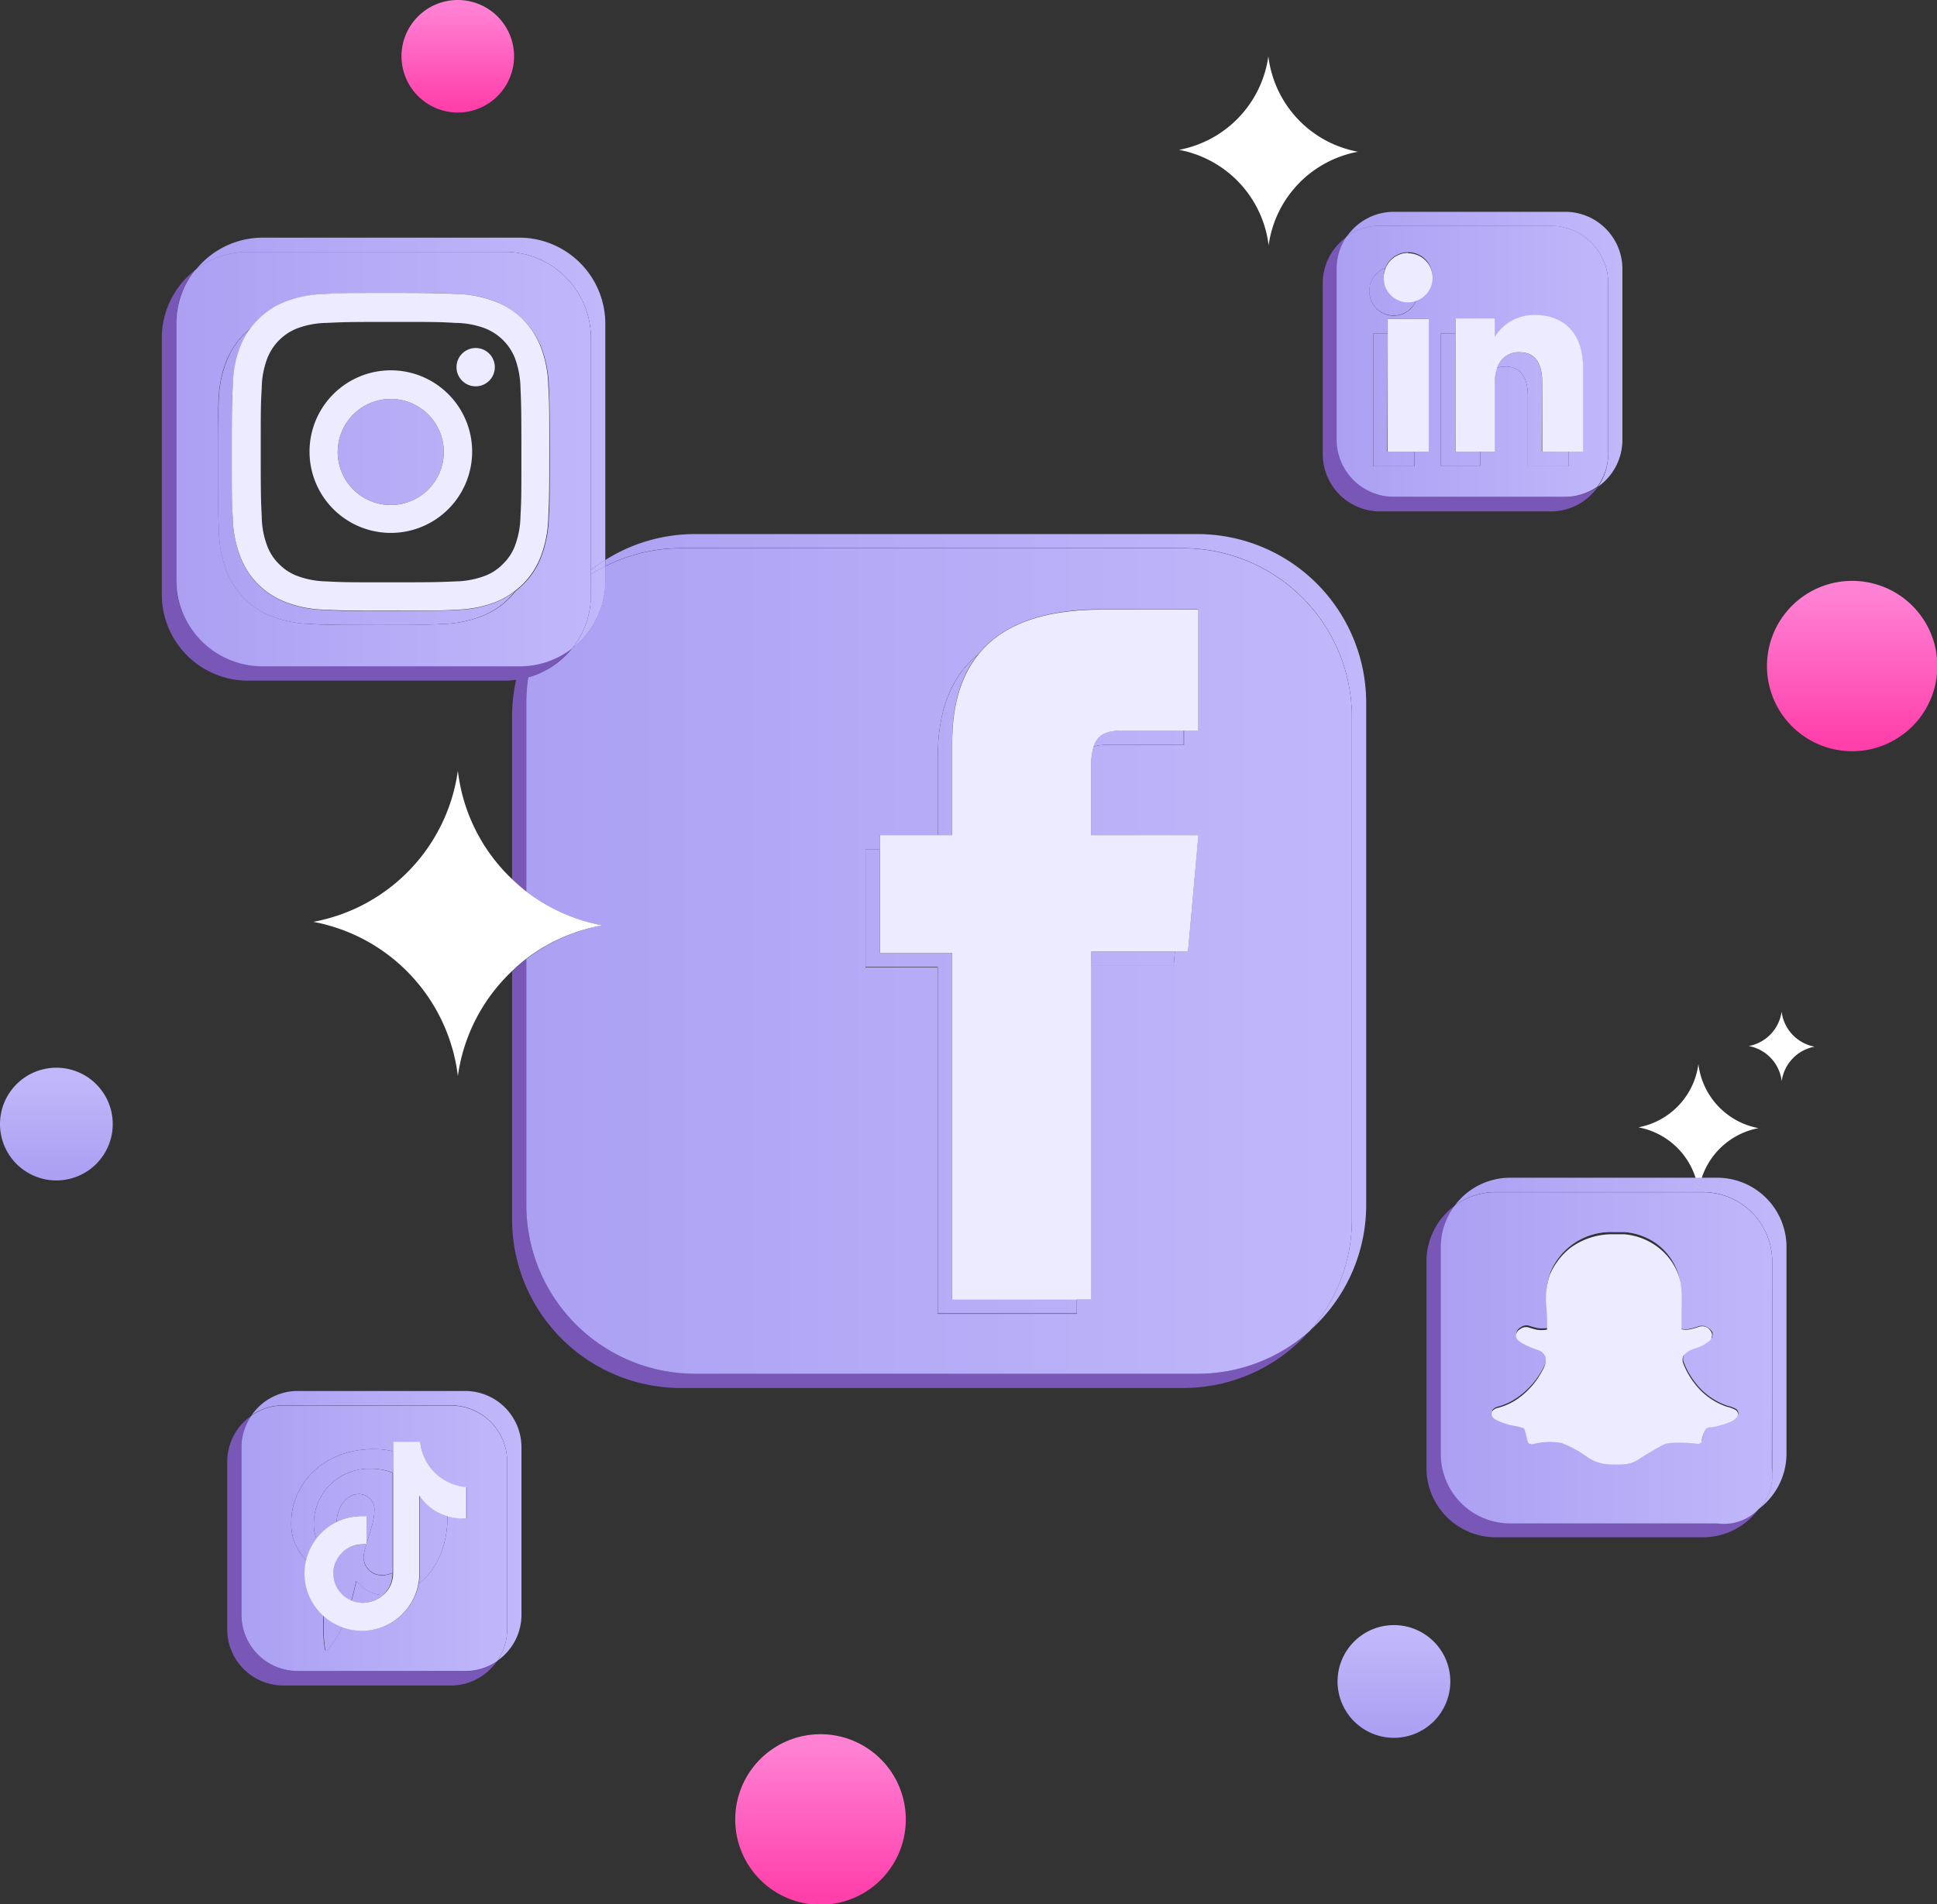 <svg xmlns="http://www.w3.org/2000/svg" xmlns:xlink="http://www.w3.org/1999/xlink" viewBox="0 0 214.4 210.82"><rect x="0" y="0" width="214.4" height="210.82" fill="#333333" stroke="none"/><defs><style>.cls-1{fill:#7857b7;}.cls-2{fill:url(#Dégradé_sans_nom);}.cls-3{fill:url(#Dégradé_sans_nom-2);}.cls-4{fill:url(#Dégradé_sans_nom-3);}.cls-5{fill:url(#Dégradé_sans_nom-4);}.cls-6{fill:url(#Dégradé_sans_nom-5);}.cls-7{fill:url(#Dégradé_sans_nom-6);}.cls-8{fill:url(#Dégradé_sans_nom-7);}.cls-9{fill:#ecebff;}.cls-10{fill:url(#Dégradé_sans_nom-8);}.cls-11{fill:url(#Dégradé_sans_nom-9);}.cls-12{fill:url(#Dégradé_sans_nom-10);}.cls-13{fill:url(#Dégradé_sans_nom-11);}.cls-14{fill:url(#Dégradé_sans_nom-12);}.cls-15{fill:url(#Dégradé_sans_nom-13);}.cls-16{fill:#fff;}.cls-17{fill:url(#Dégradé_sans_nom-14);}.cls-18{fill:url(#Dégradé_sans_nom-16);}.cls-19{fill:url(#Dégradé_sans_nom-17);}.cls-20{fill:url(#Dégradé_sans_nom-18);}.cls-21{fill:url(#Dégradé_sans_nom-19);}.cls-22{fill:url(#Dégradé_sans_nom-20);}.cls-23{fill:url(#Dégradé_sans_nom-21);}.cls-24{fill:url(#Dégradé_sans_nom-22);}.cls-25{fill:url(#Dégradé_sans_nom-23);}.cls-26{fill:url(#Dégradé_sans_nom-24);}.cls-27{fill:url(#Dégradé_sans_nom-25);}.cls-28{fill:url(#Dégradé_sans_nom-26);}.cls-29{fill:url(#Dégradé_sans_nom-27);}.cls-30{fill:url(#Dégradé_sans_nom-28);}.cls-31{fill:url(#Dégradé_sans_nom-29);}.cls-32{fill:url(#Dégradé_sans_nom-30);}.cls-33{fill:url(#Dégradé_sans_nom-31);}.cls-34{fill:url(#Dégradé_sans_nom-32);}.cls-35{fill:url(#Dégradé_sans_nom-33);}.cls-36{fill:url(#Dégradé_sans_nom-34);}.cls-37{fill:url(#Dégradé_sans_nom_3);}.cls-38{fill:url(#Dégradé_sans_nom_3-2);}.cls-39{fill:url(#Dégradé_sans_nom_3-3);}.cls-40{fill:url(#Dégradé_sans_nom-35);}.cls-41{fill:url(#Dégradé_sans_nom-36);}</style><linearGradient id="D&#xE9;grad&#xE9;_sans_nom" x1="147.95" y1="746.74" x2="179.54" y2="746.74" gradientTransform="matrix(1, 0, 0, -1, 0, 791)" gradientUnits="userSpaceOnUse"><stop offset="0" stop-color="#aba0f2"></stop><stop offset="1" stop-color="#c1b8fb"></stop></linearGradient><linearGradient id="D&#xE9;grad&#xE9;_sans_nom-2" x1="147.94" y1="753.73" x2="179.55" y2="753.73" xlink:href="#D&#xE9;grad&#xE9;_sans_nom"></linearGradient><linearGradient id="D&#xE9;grad&#xE9;_sans_nom-3" x1="147.95" y1="745.68" x2="179.54" y2="745.68" xlink:href="#D&#xE9;grad&#xE9;_sans_nom"></linearGradient><linearGradient id="D&#xE9;grad&#xE9;_sans_nom-4" x1="147.95" y1="752.33" x2="179.54" y2="752.33" xlink:href="#D&#xE9;grad&#xE9;_sans_nom"></linearGradient><linearGradient id="D&#xE9;grad&#xE9;_sans_nom-5" x1="147.95" y1="746.74" x2="179.54" y2="746.74" xlink:href="#D&#xE9;grad&#xE9;_sans_nom"></linearGradient><linearGradient id="D&#xE9;grad&#xE9;_sans_nom-6" x1="147.95" y1="758.66" x2="179.54" y2="758.66" xlink:href="#D&#xE9;grad&#xE9;_sans_nom"></linearGradient><linearGradient id="D&#xE9;grad&#xE9;_sans_nom-7" x1="147.95" y1="750.97" x2="179.54" y2="750.97" xlink:href="#D&#xE9;grad&#xE9;_sans_nom"></linearGradient><linearGradient id="D&#xE9;grad&#xE9;_sans_nom-8" x1="58.26" y1="684.85" x2="151.22" y2="684.85" xlink:href="#D&#xE9;grad&#xE9;_sans_nom"></linearGradient><linearGradient id="D&#xE9;grad&#xE9;_sans_nom-9" x1="58.26" y1="687.74" x2="151.22" y2="687.74" xlink:href="#D&#xE9;grad&#xE9;_sans_nom"></linearGradient><linearGradient id="D&#xE9;grad&#xE9;_sans_nom-10" x1="58.26" y1="671.25" x2="151.22" y2="671.25" xlink:href="#D&#xE9;grad&#xE9;_sans_nom"></linearGradient><linearGradient id="D&#xE9;grad&#xE9;_sans_nom-11" x1="58.26" y1="709.23" x2="151.22" y2="709.23" xlink:href="#D&#xE9;grad&#xE9;_sans_nom"></linearGradient><linearGradient id="D&#xE9;grad&#xE9;_sans_nom-12" x1="58.26" y1="708.55" x2="151.22" y2="708.55" xlink:href="#D&#xE9;grad&#xE9;_sans_nom"></linearGradient><linearGradient id="D&#xE9;grad&#xE9;_sans_nom-13" x1="58.26" y1="684.6" x2="151.22" y2="684.6" xlink:href="#D&#xE9;grad&#xE9;_sans_nom"></linearGradient><linearGradient id="D&#xE9;grad&#xE9;_sans_nom-14" x1="19.52" y1="740.96" x2="66.99" y2="740.96" xlink:href="#D&#xE9;grad&#xE9;_sans_nom"></linearGradient><linearGradient id="D&#xE9;grad&#xE9;_sans_nom-16" x1="19.52" y1="738.27" x2="66.99" y2="738.27" xlink:href="#D&#xE9;grad&#xE9;_sans_nom"></linearGradient><linearGradient id="D&#xE9;grad&#xE9;_sans_nom-17" x1="19.52" y1="746.29" x2="66.99" y2="746.29" xlink:href="#D&#xE9;grad&#xE9;_sans_nom"></linearGradient><linearGradient id="D&#xE9;grad&#xE9;_sans_nom-18" x1="58.26" y1="728.21" x2="151.22" y2="728.21" xlink:href="#D&#xE9;grad&#xE9;_sans_nom"></linearGradient><linearGradient id="D&#xE9;grad&#xE9;_sans_nom-19" x1="19.52" y1="728.21" x2="66.99" y2="728.21" xlink:href="#D&#xE9;grad&#xE9;_sans_nom"></linearGradient><linearGradient id="D&#xE9;grad&#xE9;_sans_nom-20" x1="58.26" y1="723.8" x2="151.22" y2="723.8" xlink:href="#D&#xE9;grad&#xE9;_sans_nom"></linearGradient><linearGradient id="D&#xE9;grad&#xE9;_sans_nom-21" x1="19.52" y1="723.8" x2="66.99" y2="723.8" xlink:href="#D&#xE9;grad&#xE9;_sans_nom"></linearGradient><linearGradient id="D&#xE9;grad&#xE9;_sans_nom-22" x1="19.52" y1="740.17" x2="66.99" y2="740.17" xlink:href="#D&#xE9;grad&#xE9;_sans_nom"></linearGradient><linearGradient id="D&#xE9;grad&#xE9;_sans_nom-23" x1="159.52" y1="642.26" x2="197.74" y2="642.26" xlink:href="#D&#xE9;grad&#xE9;_sans_nom"></linearGradient><linearGradient id="D&#xE9;grad&#xE9;_sans_nom-24" x1="159.52" y1="659.88" x2="197.75" y2="659.88" xlink:href="#D&#xE9;grad&#xE9;_sans_nom"></linearGradient><linearGradient id="D&#xE9;grad&#xE9;_sans_nom-25" x1="159.52" y1="640.71" x2="197.75" y2="640.71" xlink:href="#D&#xE9;grad&#xE9;_sans_nom"></linearGradient><linearGradient id="D&#xE9;grad&#xE9;_sans_nom-26" x1="26.73" y1="622.03" x2="57.72" y2="622.03" xlink:href="#D&#xE9;grad&#xE9;_sans_nom"></linearGradient><linearGradient id="D&#xE9;grad&#xE9;_sans_nom-27" x1="26.73" y1="610.16" x2="57.72" y2="610.16" xlink:href="#D&#xE9;grad&#xE9;_sans_nom"></linearGradient><linearGradient id="D&#xE9;grad&#xE9;_sans_nom-28" x1="26.73" y1="620.53" x2="57.72" y2="620.53" xlink:href="#D&#xE9;grad&#xE9;_sans_nom"></linearGradient><linearGradient id="D&#xE9;grad&#xE9;_sans_nom-29" x1="26.73" y1="619.68" x2="57.72" y2="619.68" xlink:href="#D&#xE9;grad&#xE9;_sans_nom"></linearGradient><linearGradient id="D&#xE9;grad&#xE9;_sans_nom-30" x1="26.73" y1="624.41" x2="57.72" y2="624.41" xlink:href="#D&#xE9;grad&#xE9;_sans_nom"></linearGradient><linearGradient id="D&#xE9;grad&#xE9;_sans_nom-31" x1="26.73" y1="614.78" x2="57.72" y2="614.78" xlink:href="#D&#xE9;grad&#xE9;_sans_nom"></linearGradient><linearGradient id="D&#xE9;grad&#xE9;_sans_nom-32" x1="26.73" y1="617.54" x2="57.72" y2="617.54" xlink:href="#D&#xE9;grad&#xE9;_sans_nom"></linearGradient><linearGradient id="D&#xE9;grad&#xE9;_sans_nom-33" x1="26.73" y1="620.68" x2="57.72" y2="620.68" xlink:href="#D&#xE9;grad&#xE9;_sans_nom"></linearGradient><linearGradient id="D&#xE9;grad&#xE9;_sans_nom-34" x1="26.73" y1="622.5" x2="57.72" y2="622.5" xlink:href="#D&#xE9;grad&#xE9;_sans_nom"></linearGradient><linearGradient id="D&#xE9;grad&#xE9;_sans_nom_3" x1="204.96" y1="709.01" x2="204.96" y2="725.22" gradientTransform="matrix(1, 0, 0, -1, 0, 791)" gradientUnits="userSpaceOnUse"><stop offset="0" stop-color="#ff40ab"></stop><stop offset="1" stop-color="#ff81d4"></stop></linearGradient><linearGradient id="D&#xE9;grad&#xE9;_sans_nom_3-2" x1="90.83" y1="581.36" x2="90.83" y2="597.57" xlink:href="#D&#xE9;grad&#xE9;_sans_nom_3"></linearGradient><linearGradient id="D&#xE9;grad&#xE9;_sans_nom_3-3" x1="50.68" y1="779.31" x2="50.68" y2="790.02" xlink:href="#D&#xE9;grad&#xE9;_sans_nom_3"></linearGradient><linearGradient id="D&#xE9;grad&#xE9;_sans_nom-35" x1="6.24" y1="661.09" x2="6.24" y2="671.81" xlink:href="#D&#xE9;grad&#xE9;_sans_nom"></linearGradient><linearGradient id="D&#xE9;grad&#xE9;_sans_nom-36" x1="154.29" y1="599.38" x2="154.29" y2="610.1" xlink:href="#D&#xE9;grad&#xE9;_sans_nom"></linearGradient></defs><g id="Calque_2" data-name="Calque 2"><g id="Calque_1-2" data-name="Calque 1"><path class="cls-1" d="M154.28,55A6.34,6.34,0,0,1,148,48.7V29.77a6.24,6.24,0,0,1,1.14-3.6,6.31,6.31,0,0,0-2.73,5.19V50.29a6.35,6.35,0,0,0,6.33,6.33h18.93a6.34,6.34,0,0,0,5.19-2.72A6.31,6.31,0,0,1,173.2,55Z"></path><path class="cls-2" d="M161.07,36.9h-1.59V51.63h4.37V50h-2.79Z"></path><path class="cls-3" d="M165.46,37.26h0v0Z"></path><path class="cls-4" d="M170.69,42.31c0-2.12-.8-3.3-2.48-3.3a2.46,2.46,0,0,0-2.52,1.73,3,3,0,0,1,.94-.15c1.67,0,2.48,1.19,2.48,3.31v7.73h4.54V50h-3Z"></path><path class="cls-5" d="M149.09,26.17a6.24,6.24,0,0,1,3.6-1.14h18.93A6.35,6.35,0,0,1,178,31.36V50.29a6.34,6.34,0,0,1-1.14,3.61,6.35,6.35,0,0,0,2.72-5.2V29.77a6.34,6.34,0,0,0-6.33-6.32H154.28A6.32,6.32,0,0,0,149.09,26.17Z"></path><path class="cls-6" d="M153.6,36.9H152V51.62h4.56V50h-3Z"></path><path class="cls-7" d="M153.16,30.67a2.77,2.77,0,0,1,.18-1,2.71,2.71,0,0,0,.93,5.26,2.69,2.69,0,0,0,2.51-1.76,2.6,2.6,0,0,1-.93.17A2.69,2.69,0,0,1,153.16,30.67Z"></path><path class="cls-1" d="M178,31.36A6.35,6.35,0,0,0,171.62,25H152.69a6.24,6.24,0,0,0-3.6,1.14,6.24,6.24,0,0,0-1.14,3.6V48.7A6.34,6.34,0,0,0,154.28,55H173.2a6.31,6.31,0,0,0,3.61-1.13A6.34,6.34,0,0,0,178,50.29ZM156.57,51.62H152V36.9h1.59V35.31h4.55V50h-1.58Zm.21-18.41a2.69,2.69,0,0,1-5.21-1,2.71,2.71,0,0,1,1.77-2.54,2.69,2.69,0,0,1,5.21,1A2.71,2.71,0,0,1,156.78,33.21Zm16.87,18.41h-4.54V43.89c0-2.12-.81-3.3-2.48-3.3a3.15,3.15,0,0,0-.95.15,4.93,4.93,0,0,0-.24,1.57V50h-1.59v1.58h-4.37V36.9h1.59V35.31h4.37v2s0,0,0,0a5.16,5.16,0,0,1,4.41-2.39c3.13,0,5.36,1.91,5.36,5.85V50h-1.58Z"></path><path class="cls-8" d="M178,31.36A6.35,6.35,0,0,0,171.62,25H152.69a6.24,6.24,0,0,0-3.6,1.14,6.24,6.24,0,0,0-1.14,3.6V48.7A6.34,6.34,0,0,0,154.28,55H173.2a6.31,6.31,0,0,0,3.61-1.13A6.34,6.34,0,0,0,178,50.29ZM156.57,51.62H152V36.9h1.59V35.31h4.55V50h-1.58Zm.21-18.41a2.69,2.69,0,0,1-5.21-1,2.71,2.71,0,0,1,1.77-2.54,2.69,2.69,0,0,1,5.21,1A2.71,2.71,0,0,1,156.78,33.21Zm16.87,18.41h-4.54V43.89c0-2.12-.81-3.3-2.48-3.3a3.15,3.15,0,0,0-.95.15,4.93,4.93,0,0,0-.24,1.57V50h-1.59v1.58h-4.37V36.9h1.59V35.31h4.37v2s0,0,0,0a5.16,5.16,0,0,1,4.41-2.39c3.13,0,5.36,1.91,5.36,5.85V50h-1.58Z"></path><path class="cls-9" d="M158.15,35.32H153.6V50h4.55Z"></path><path class="cls-9" d="M155.85,28a2.69,2.69,0,0,0-2.51,1.76,2.77,2.77,0,0,0-.18,1,2.7,2.7,0,0,0,2.69,2.72,2.61,2.61,0,0,0,.93-.18,2.71,2.71,0,0,0-.93-5.26Z"></path><path class="cls-9" d="M175.23,40.72c0-3.94-2.24-5.85-5.36-5.85a5.14,5.14,0,0,0-4.41,2.39l0,0v-2h-4.37V50h4.37V42.31a4.66,4.66,0,0,1,.25-1.57A2.47,2.47,0,0,1,168.22,39c1.67,0,2.48,1.19,2.48,3.3V50h4.53Z"></path><path class="cls-1" d="M58.26,77.76A18.16,18.16,0,0,1,58.47,75a9.51,9.51,0,0,0,4.88-3.27,9.45,9.45,0,0,1-5.87,2H29a9.54,9.54,0,0,1-9.51-9.51V35.82a9.4,9.4,0,0,1,2.06-5.88,9.51,9.51,0,0,0-3.64,7.46V65.85a9.54,9.54,0,0,0,9.51,9.51H55.9a8.28,8.28,0,0,0,1.23-.1,19,19,0,0,0-.45,4.08v18a18.57,18.57,0,0,0,1.58,1.36Z"></path><path class="cls-1" d="M76.89,152.08a18.69,18.69,0,0,1-18.63-18.63V106.19a18.68,18.68,0,0,0-1.58,1.37V135A18.68,18.68,0,0,0,75.3,153.67H131a18.61,18.61,0,0,0,13.93-6.29,18.55,18.55,0,0,1-12.34,4.7Z"></path><path class="cls-10" d="M120.77,106.94h9.15l.13-1.58h-9.28Z"></path><path class="cls-11" d="M151.22,133.45V77.76a18.69,18.69,0,0,0-18.63-18.63H76.89A18.55,18.55,0,0,0,67,62v.69a18.47,18.47,0,0,1,8.31-2H131a18.68,18.68,0,0,1,18.63,18.63v55.7a18.57,18.57,0,0,1-4.7,12.34A18.64,18.64,0,0,0,151.22,133.45Z"></path><path class="cls-12" d="M105.39,105.52h-8V94.05H95.8v13h8v38.36h15.39v-1.58h-13.8Z"></path><path class="cls-13" d="M121,82.67a5.83,5.83,0,0,1,1.7-.21h8.32V80.87h-6.74C122.36,80.87,121.44,81.41,121,82.67Z"></path><path class="cls-14" d="M105.39,82.18c0-4.09.93-7.33,2.87-9.73-3,2.46-4.46,6.25-4.46,11.32v8.69h1.59Z"></path><path class="cls-1" d="M149.63,79.34A18.69,18.69,0,0,0,131,60.71H75.3a18.6,18.6,0,0,0-8.31,2v1.58a9.53,9.53,0,0,1-3.63,7.46A9.5,9.5,0,0,1,58.47,75a19.53,19.53,0,0,0-.21,2.77V98.7a19.76,19.76,0,0,0,8.41,3.75,19.63,19.63,0,0,0-8.41,3.74v27.27a18.69,18.69,0,0,0,18.63,18.63h55.7a18.56,18.56,0,0,0,12.34-4.71,18.53,18.53,0,0,0,4.7-12.34V79.34Zm-18.57,3.12h-8.33a5.76,5.76,0,0,0-1.69.21,8.33,8.33,0,0,0-.27,2.45v7.34h11.87l-1.14,12.9h-1.45l-.14,1.58h-9.14v36.94h-1.58v1.58H103.8V107.11h-8V94.05h1.59V92.46h6.41V83.77c0-5.07,1.44-8.86,4.46-11.32,2.63-3.27,7.13-5,13.73-5h10.65V80.87h-1.58Z"></path><path class="cls-15" d="M149.63,79.34A18.69,18.69,0,0,0,131,60.71H75.3a18.6,18.6,0,0,0-8.31,2v1.58a9.53,9.53,0,0,1-3.63,7.46A9.5,9.5,0,0,1,58.47,75a19.53,19.53,0,0,0-.21,2.77V98.7a19.76,19.76,0,0,0,8.41,3.75,19.63,19.63,0,0,0-8.41,3.74v27.27a18.69,18.69,0,0,0,18.63,18.63h55.7a18.56,18.56,0,0,0,12.34-4.71,18.53,18.53,0,0,0,4.7-12.34V79.34Zm-18.57,3.12h-8.33a5.76,5.76,0,0,0-1.69.21,8.33,8.33,0,0,0-.27,2.45v7.34h11.87l-1.14,12.9h-1.45l-.14,1.58h-9.14v36.94h-1.58v1.58H103.8V107.11h-8V94.05h1.59V92.46h6.41V83.77c0-5.07,1.44-8.86,4.46-11.32,2.63-3.27,7.13-5,13.73-5h10.65V80.87h-1.58Z"></path><path class="cls-9" d="M132.64,67.49H122c-6.59,0-11.1,1.69-13.73,5-1.93,2.4-2.87,5.65-2.87,9.73V92.46h-8v13.06h8v38.36h15.38V105.36H131.5l1.15-12.9H120.77V85.12a8.33,8.33,0,0,1,.27-2.45c.4-1.26,1.32-1.79,3.28-1.79h8.32Z"></path><path class="cls-16" d="M140.42,27.16a12.23,12.23,0,0,1,9.89-10.36,12.23,12.23,0,0,1-9.92-10.57,12.26,12.26,0,0,1-9.89,10.36A12.26,12.26,0,0,1,140.42,27.16Z"></path><path class="cls-16" d="M194.64,124.9a8.22,8.22,0,0,1-6.65-7.09,8.22,8.22,0,0,1-6.64,7,8.23,8.23,0,0,1,6.34,5.63h.66A8.22,8.22,0,0,1,194.64,124.9Z"></path><path class="cls-16" d="M197.2,112a4.5,4.5,0,0,1-3.64,3.81,4.49,4.49,0,0,1,3.65,3.89,4.51,4.51,0,0,1,3.64-3.82A4.51,4.51,0,0,1,197.2,112Z"></path><path class="cls-16" d="M66.67,102.45a19.83,19.83,0,0,1-8.41-3.75,20.68,20.68,0,0,1-1.58-1.37,19.64,19.64,0,0,1-6-12,19.79,19.79,0,0,1-16,16.73,19.78,19.78,0,0,1,16,17.07,19.68,19.68,0,0,1,6-11.62,20.68,20.68,0,0,1,1.58-1.37A19.57,19.57,0,0,1,66.67,102.45Z"></path><path class="cls-17" d="M43.26,44.17A5.87,5.87,0,1,0,49.12,50,5.87,5.87,0,0,0,43.26,44.17Z"></path><path class="cls-17" d="M57.69,50c0-4.7,0-5.26-.1-7.12A9.7,9.7,0,0,0,57,39.66a5.41,5.41,0,0,0-1.32-2,5.35,5.35,0,0,0-2-1.31,9.52,9.52,0,0,0-3.27-.61c-1.85-.08-2.41-.1-7.11-.1s-5.26,0-7.12.1a9.77,9.77,0,0,0-3.27.61,5.55,5.55,0,0,0-2,1.31,5.39,5.39,0,0,0-1.31,2,9.44,9.44,0,0,0-.61,3.26c-.09,1.86-.11,2.42-.11,7.12s0,5.26.11,7.11a9.52,9.52,0,0,0,.61,3.27,5.83,5.83,0,0,0,3.33,3.34,9.9,9.9,0,0,0,3.27.6c1.86.09,2.42.11,7.12.11s5.25,0,7.11-.11a9.84,9.84,0,0,0,3.27-.6A5.88,5.88,0,0,0,57,60.42a10,10,0,0,0,.61-3.27C57.67,55.3,57.69,54.74,57.69,50Zm-14.43,9a9,9,0,1,1,9-9A9,9,0,0,1,43.26,59.08Zm9.39-16.32a2.12,2.12,0,1,1,2.12-2.12A2.12,2.12,0,0,1,52.65,42.76Z"></path><path class="cls-18" d="M25,63.15a8.61,8.61,0,0,0,2,3.12,8.49,8.49,0,0,0,3.11,2,12.92,12.92,0,0,0,4.28.82c1.87.09,2.48.11,7.25.11s5.38,0,7.26-.11a12.92,12.92,0,0,0,4.28-.82,8.57,8.57,0,0,0,3.11-2c.28-.28.52-.56.75-.84a8.59,8.59,0,0,1-2.28,1.29,12.94,12.94,0,0,1-4.27.81c-1.88.09-2.48.11-7.26.11s-5.38,0-7.26-.11a12.94,12.94,0,0,1-4.27-.81,8.74,8.74,0,0,1-3.12-2,8.61,8.61,0,0,1-2-3.12,13.18,13.18,0,0,1-.82-4.28c-.08-1.87-.1-2.47-.1-7.25s0-5.38.1-7.26a13.17,13.17,0,0,1,.82-4.27,8.59,8.59,0,0,1,1.29-2.28c-.29.23-.56.47-.84.74a8.61,8.61,0,0,0-2,3.12,12.67,12.67,0,0,0-.82,4.28c-.09,1.87-.11,2.47-.11,7.25s0,5.38.11,7.26A12.6,12.6,0,0,0,25,63.15Z"></path><path class="cls-19" d="M55.89,27.89A9.54,9.54,0,0,1,65.4,37.4V63.12A17.5,17.5,0,0,1,67,62V35.82a9.54,9.54,0,0,0-9.51-9.51H29A9.52,9.52,0,0,0,21.57,30a9.48,9.48,0,0,1,5.88-2.06Z"></path><path class="cls-20" d="M65.41,63.58c.51-.32,1-.62,1.58-.89V62a18.87,18.87,0,0,0-1.58,1.12Z"></path><path class="cls-21" d="M65.41,63.58c.51-.32,1-.62,1.58-.89V62a18.87,18.87,0,0,0-1.58,1.12Z"></path><path class="cls-1" d="M65.41,65.85a9.45,9.45,0,0,1-2,5.87A9.53,9.53,0,0,0,67,64.26V62.68c-.54.28-1.07.58-1.58.9Z"></path><path class="cls-22" d="M65.41,65.85a9.45,9.45,0,0,1-2,5.87A9.53,9.53,0,0,0,67,64.26V62.68c-.54.28-1.07.58-1.58.9Z"></path><path class="cls-23" d="M65.41,65.85a9.45,9.45,0,0,1-2,5.87A9.53,9.53,0,0,0,67,64.26V62.68c-.54.28-1.07.58-1.58.9Z"></path><path class="cls-1" d="M19.52,64.26A9.54,9.54,0,0,0,29,73.77H57.48a9.45,9.45,0,0,0,5.87-2,9.45,9.45,0,0,0,2.05-5.87V37.4a9.54,9.54,0,0,0-9.51-9.51H27.45a9.47,9.47,0,0,0-5.88,2.05,9.45,9.45,0,0,0-2.05,5.88V64.26Zm4.66-19.89A13,13,0,0,1,25,40.09,8.88,8.88,0,0,1,27,37c.28-.27.56-.51.85-.74a9.28,9.28,0,0,1,.74-.84,8.61,8.61,0,0,1,3.12-2A12.91,12.91,0,0,1,36,32.54c1.88-.08,2.48-.11,7.26-.11s5.38,0,7.26.11a12.91,12.91,0,0,1,4.27.82,9,9,0,0,1,5.15,5.15,13.17,13.17,0,0,1,.82,4.27c.08,1.88.1,2.48.1,7.26s0,5.38-.1,7.25a13.18,13.18,0,0,1-.82,4.28,8.61,8.61,0,0,1-2,3.12,11.14,11.14,0,0,1-.84.74c-.23.28-.47.56-.75.84a8.61,8.61,0,0,1-3.12,2,12.91,12.91,0,0,1-4.27.82c-1.88.09-2.48.11-7.26.11s-5.38,0-7.25-.11a12.92,12.92,0,0,1-4.28-.82,8.61,8.61,0,0,1-3.12-2,8.88,8.88,0,0,1-2-3.12,12.94,12.94,0,0,1-.81-4.27c-.09-1.88-.11-2.48-.11-7.26S24.09,46.24,24.18,44.37Z"></path><path class="cls-24" d="M19.52,64.26A9.54,9.54,0,0,0,29,73.77H57.48a9.45,9.45,0,0,0,5.87-2,9.45,9.45,0,0,0,2.05-5.87V37.4a9.54,9.54,0,0,0-9.51-9.51H27.45a9.47,9.47,0,0,0-5.88,2.05,9.45,9.45,0,0,0-2.05,5.88V64.26Zm4.66-19.89A13,13,0,0,1,25,40.09,8.88,8.88,0,0,1,27,37c.28-.27.56-.51.85-.74a9.28,9.28,0,0,1,.74-.84,8.61,8.61,0,0,1,3.12-2A12.91,12.91,0,0,1,36,32.54c1.88-.08,2.48-.11,7.26-.11s5.38,0,7.26.11a12.91,12.91,0,0,1,4.27.82,9,9,0,0,1,5.15,5.15,13.17,13.17,0,0,1,.82,4.27c.08,1.88.1,2.48.1,7.26s0,5.38-.1,7.25a13.18,13.18,0,0,1-.82,4.28,8.61,8.61,0,0,1-2,3.12,11.14,11.14,0,0,1-.84.74c-.23.28-.47.56-.75.84a8.61,8.61,0,0,1-3.12,2,12.91,12.91,0,0,1-4.27.82c-1.88.09-2.48.11-7.26.11s-5.38,0-7.25-.11a12.92,12.92,0,0,1-4.28-.82,8.61,8.61,0,0,1-3.12-2,8.88,8.88,0,0,1-2-3.12,12.94,12.94,0,0,1-.81-4.27c-.09-1.88-.11-2.48-.11-7.26S24.09,46.24,24.18,44.37Z"></path><path class="cls-9" d="M25.76,42.78c-.09,1.88-.11,2.48-.11,7.26s0,5.38.11,7.25a12.67,12.67,0,0,0,.82,4.28,8.61,8.61,0,0,0,2,3.12,8.74,8.74,0,0,0,3.12,2,12.94,12.94,0,0,0,4.27.81c1.88.09,2.48.11,7.26.11s5.38,0,7.25-.11a13,13,0,0,0,4.28-.81,8.53,8.53,0,0,0,2.27-1.29,9.57,9.57,0,0,0,.85-.74,8.74,8.74,0,0,0,2-3.12,13,13,0,0,0,.81-4.28c.09-1.87.11-2.47.11-7.25s0-5.38-.11-7.26a12.94,12.94,0,0,0-.81-4.27,8.88,8.88,0,0,0-2-3.12,8.61,8.61,0,0,0-3.12-2,12.92,12.92,0,0,0-4.28-.82c-1.87-.08-2.47-.11-7.25-.11s-5.38,0-7.26.11a12.91,12.91,0,0,0-4.27.82,8.61,8.61,0,0,0-3.12,2c-.28.28-.52.56-.75.84a8.84,8.84,0,0,0-1.28,2.28A12.66,12.66,0,0,0,25.76,42.78Zm29.9,19.67a5.47,5.47,0,0,1-2,1.31,9.83,9.83,0,0,1-3.27.61c-1.85.08-2.41.1-7.11.1s-5.26,0-7.12-.1a9.77,9.77,0,0,1-3.27-.61,5.55,5.55,0,0,1-2-1.31,5.46,5.46,0,0,1-1.31-2,9.5,9.5,0,0,1-.61-3.26c-.09-1.86-.11-2.42-.11-7.12s0-5.25.11-7.11a9.52,9.52,0,0,1,.61-3.27,5.83,5.83,0,0,1,3.33-3.34,9.64,9.64,0,0,1,3.27-.6c1.86-.09,2.42-.11,7.12-.11s5.25,0,7.11.11a9.58,9.58,0,0,1,3.27.6A5.88,5.88,0,0,1,57,39.66a10,10,0,0,1,.61,3.27c.08,1.85.1,2.41.1,7.11s0,5.26-.1,7.12A9.75,9.75,0,0,1,57,60.42,5.49,5.49,0,0,1,55.66,62.45Z"></path><path class="cls-9" d="M43.26,41a9,9,0,1,0,9,9A9,9,0,0,0,43.26,41Zm0,14.91A5.87,5.87,0,1,1,49.12,50,5.87,5.87,0,0,1,43.26,55.91Z"></path><path class="cls-9" d="M52.65,38.53a2.12,2.12,0,1,0,2.12,2.11A2.12,2.12,0,0,0,52.65,38.53Z"></path><path class="cls-1" d="M167.18,168.62a7.69,7.69,0,0,1-7.66-7.66V138.05A7.59,7.59,0,0,1,161,133.5a7.65,7.65,0,0,0-3.11,6.14v22.9a7.68,7.68,0,0,0,7.66,7.66H188.5a7.65,7.65,0,0,0,6.14-3.11,7.63,7.63,0,0,1-4.56,1.53Z"></path><path class="cls-25" d="M190.08,130.39h-1.73a8,8,0,0,0-.35,1.46,8.8,8.8,0,0,0-.31-1.46H167.18A7.65,7.65,0,0,0,161,133.5a7.59,7.59,0,0,1,4.55-1.52H188.5a7.68,7.68,0,0,1,7.66,7.65v22.91a7.6,7.6,0,0,1-1.53,4.55,7.65,7.65,0,0,0,3.11-6.14v-22.9A7.67,7.67,0,0,0,190.08,130.39Z"></path><path class="cls-16" d="M188.35,130.39h-.66a8.8,8.8,0,0,1,.31,1.46A8,8,0,0,1,188.35,130.39Z"></path><path class="cls-26" d="M188.35,130.39h-.66a8.8,8.8,0,0,1,.31,1.46A8,8,0,0,1,188.35,130.39Z"></path><path class="cls-1" d="M196.16,139.63A7.68,7.68,0,0,0,188.5,132H165.6A7.62,7.62,0,0,0,161,133.5a7.59,7.59,0,0,0-1.52,4.55V161a7.68,7.68,0,0,0,7.66,7.66h22.9a5.38,5.38,0,0,0,6.08-6.08Zm-3.95,17.22h0a1.69,1.69,0,0,1-.8.53h0a9.72,9.72,0,0,1-2,.56h0a.74.74,0,0,0-.51.15,3.3,3.3,0,0,0-.48,1.22l0,.07c0-.07,0,0,0,0a.3.3,0,0,1-.09.18.43.43,0,0,1-.28.15h-.08a15.85,15.85,0,0,0-2.48-.12h0a4.46,4.46,0,0,0-1.17.14h0c-1,.44-1.91,1.14-2.93,1.72l0,0a3.52,3.52,0,0,1-1.51.51h0a15.26,15.26,0,0,1-1.92,0h0a4.67,4.67,0,0,1-2.27-.82h0a11.43,11.43,0,0,0-2.84-1.53,7.5,7.5,0,0,0-3,.1h0a.68.68,0,0,1-.46,0,.36.36,0,0,1-.26-.23c-.12-.42-.18-.82-.29-1.15l-.12-.33a6.56,6.56,0,0,0-1.2-.3h0a7.33,7.33,0,0,1-1.92-.67h0a1,1,0,0,1-.32-.24.67.67,0,0,1-.12-.58.59.59,0,0,0,0-.08,1.21,1.21,0,0,1,.74-.43h0a6.83,6.83,0,0,0,2.07-1,8.83,8.83,0,0,0,2.82-3.22h0a2.32,2.32,0,0,0,.32-1.42,1.33,1.33,0,0,0-.83-.79,8.69,8.69,0,0,1-1.85-.81h0c-.07-.06-.18-.12-.31-.23a.9.9,0,0,1-.3-.49h0a.16.16,0,0,1,0-.07.94.94,0,0,1,.49-.72s0,0,0,0h0a1.09,1.09,0,0,1,.88-.2h0a8.68,8.68,0,0,0,.91.26h0a3.37,3.37,0,0,0,1.18,0l0-.05a17.73,17.73,0,0,0-.06-2.4,8.53,8.53,0,0,1,.37-3.66h0a7.23,7.23,0,0,1,7-4.49c.4,0,.81,0,1.23,0a7,7,0,0,1,3.45,1.22A6.7,6.7,0,0,1,186,142h0a16.9,16.9,0,0,1,.08,3h0c0,.65-.06,1.27,0,1.88h0a1.08,1.08,0,0,1,0,.22,2,2,0,0,0,1,0h0a6.49,6.49,0,0,0,.88-.25h0a1.16,1.16,0,0,1,1,.09h0a1.36,1.36,0,0,1,.58.55h0a.71.71,0,0,1,0,.43s0,.08,0,.12a1,1,0,0,1-.24.31h0a4.88,4.88,0,0,1-1.66.86h0a2.57,2.57,0,0,0-1.23.78h0a1.05,1.05,0,0,0,0,.91h0a8.45,8.45,0,0,0,1.22,2.14,7.43,7.43,0,0,0,3.57,2.59h0a3.42,3.42,0,0,1,.87.31h0l0,0h0A.53.53,0,0,1,192.21,156.85Z"></path><path class="cls-27" d="M196.16,139.63A7.68,7.68,0,0,0,188.5,132H165.6A7.62,7.62,0,0,0,161,133.5a7.59,7.59,0,0,0-1.52,4.55V161a7.68,7.68,0,0,0,7.66,7.66h22.9a5.38,5.38,0,0,0,6.08-6.08Zm-3.95,17.22h0a1.69,1.69,0,0,1-.8.53h0a9.72,9.72,0,0,1-2,.56h0a.74.74,0,0,0-.51.15,3.3,3.3,0,0,0-.48,1.22l0,.07c0-.07,0,0,0,0a.3.3,0,0,1-.09.18.43.43,0,0,1-.28.15h-.08a15.85,15.85,0,0,0-2.48-.12h0a4.46,4.46,0,0,0-1.17.14h0c-1,.44-1.91,1.14-2.93,1.72l0,0a3.52,3.52,0,0,1-1.51.51h0a15.26,15.26,0,0,1-1.92,0h0a4.67,4.67,0,0,1-2.27-.82h0a11.43,11.43,0,0,0-2.84-1.53,7.5,7.5,0,0,0-3,.1h0a.68.68,0,0,1-.46,0,.36.36,0,0,1-.26-.23c-.12-.42-.18-.82-.29-1.15l-.12-.33a6.56,6.56,0,0,0-1.2-.3h0a7.33,7.33,0,0,1-1.92-.67h0a1,1,0,0,1-.32-.24.67.67,0,0,1-.12-.58.59.59,0,0,0,0-.08,1.21,1.21,0,0,1,.74-.43h0a6.83,6.83,0,0,0,2.07-1,8.83,8.83,0,0,0,2.82-3.22h0a2.32,2.32,0,0,0,.32-1.42,1.33,1.33,0,0,0-.83-.79,8.69,8.69,0,0,1-1.85-.81h0c-.07-.06-.18-.12-.31-.23a.9.9,0,0,1-.3-.49h0a.16.16,0,0,1,0-.07.94.94,0,0,1,.49-.72s0,0,0,0h0a1.09,1.09,0,0,1,.88-.2h0a8.68,8.68,0,0,0,.91.26h0a3.37,3.37,0,0,0,1.18,0l0-.05a17.73,17.73,0,0,0-.06-2.4,8.53,8.53,0,0,1,.37-3.66h0a7.23,7.23,0,0,1,7-4.49c.4,0,.81,0,1.23,0a7,7,0,0,1,3.45,1.22A6.7,6.7,0,0,1,186,142h0a16.9,16.9,0,0,1,.08,3h0c0,.65-.06,1.27,0,1.88h0a1.08,1.08,0,0,1,0,.22,2,2,0,0,0,1,0h0a6.49,6.49,0,0,0,.88-.25h0a1.16,1.16,0,0,1,1,.09h0a1.36,1.36,0,0,1,.58.55h0a.71.71,0,0,1,0,.43s0,.08,0,.12a1,1,0,0,1-.24.31h0a4.88,4.88,0,0,1-1.66.86h0a2.57,2.57,0,0,0-1.23.78h0a1.05,1.05,0,0,0,0,.91h0a8.45,8.45,0,0,0,1.22,2.14,7.43,7.43,0,0,0,3.57,2.59h0a3.42,3.42,0,0,1,.87.31h0l0,0h0A.53.53,0,0,1,192.21,156.85Z"></path><path class="cls-9" d="M192,156.05h0l0,0h0a3.42,3.42,0,0,0-.87-.31s0,0,0,0a7.45,7.45,0,0,1-3.57-2.59,8.32,8.32,0,0,1-1.22-2.14h0a1.08,1.08,0,0,1,0-.92h0a2.49,2.49,0,0,1,1.23-.78h0a4.79,4.79,0,0,0,1.66-.86h0a1,1,0,0,0,.24-.3s0-.07,0-.12a.65.65,0,0,0,0-.43h0A1.26,1.26,0,0,0,189,147h0a1.18,1.18,0,0,0-1-.09h0a6.11,6.11,0,0,1-.88.25s0,0,0,0a2.08,2.08,0,0,1-1,0s0-.13,0-.22h0c0-.61,0-1.23,0-1.88h0a16.82,16.82,0,0,0-.08-3h0a6.74,6.74,0,0,0-2.81-4.18,7.15,7.15,0,0,0-3.45-1.23c-.42,0-.83,0-1.24,0a7.77,7.77,0,0,0-4.71,1.5,7.59,7.59,0,0,0-2.29,3h0a8.48,8.48,0,0,0-.37,3.65,17.87,17.87,0,0,1,.06,2.41s0,0,0,0a3.36,3.36,0,0,1-1.18,0h0a9.3,9.3,0,0,1-.9-.26h0a1.05,1.05,0,0,0-.88.2s0,0,0,0h0a.88.88,0,0,0-.48.72s0,0,0,.07h0a.84.84,0,0,0,.3.49c.12.1.24.17.31.23h0a9.22,9.22,0,0,0,1.85.81,1.31,1.31,0,0,1,.83.79,2.27,2.27,0,0,1-.33,1.42h0a8.72,8.72,0,0,1-2.81,3.22,6.94,6.94,0,0,1-2.07.95h0a1.21,1.21,0,0,0-.74.43l0,.08a.67.67,0,0,0,.12.58,1,1,0,0,0,.32.24h0a7,7,0,0,0,1.92.66h0a6.78,6.78,0,0,1,1.2.3l.12.32c.12.35.17.74.29,1.16a.36.36,0,0,0,.26.23.63.63,0,0,0,.45,0h0a7.37,7.37,0,0,1,3-.1,11.79,11.79,0,0,1,2.84,1.53h0a4.58,4.58,0,0,0,2.26.83h0a15.26,15.26,0,0,0,1.92,0h0a3.41,3.41,0,0,0,1.51-.52h0a32.28,32.28,0,0,1,2.93-1.72h0a4.49,4.49,0,0,1,1.18-.14h0a15.72,15.72,0,0,1,2.47.12.14.14,0,0,0,.09,0,.51.51,0,0,0,.28-.15.59.59,0,0,0,.09-.18c0-.08,0-.12,0-.05l0-.07a3.49,3.49,0,0,1,.47-1.22.73.73,0,0,1,.51-.16h.05a9.1,9.1,0,0,0,2-.55h0a1.79,1.79,0,0,0,.8-.53h0A.54.54,0,0,0,192,156.05Z"></path><path class="cls-1" d="M32.94,185a6.22,6.22,0,0,1-6.21-6.21V160.25a6.11,6.11,0,0,1,1.11-3.52,6.2,6.2,0,0,0-2.69,5.1V180.4a6.22,6.22,0,0,0,6.21,6.21H49.92A6.21,6.21,0,0,0,55,183.92a6.2,6.2,0,0,1-3.52,1.1Z"></path><path class="cls-28" d="M51.51,154H32.94a6.19,6.19,0,0,0-5.1,2.7,6.11,6.11,0,0,1,3.52-1.11H49.92a6.22,6.22,0,0,1,6.21,6.21v18.56a6.18,6.18,0,0,1-1.1,3.52,6.2,6.2,0,0,0,2.69-5.1V160.24A6.24,6.24,0,0,0,51.51,154Z"></path><path class="cls-29" d="M36,182.65a.17.17,0,0,0,.31.07,16.63,16.63,0,0,0,1.65-2.55,6.55,6.55,0,0,1-2.1-1.28A16.56,16.56,0,0,0,36,182.65Z"></path><path class="cls-30" d="M46.46,165.6v8.6a6.12,6.12,0,0,1-.11,1.14c2-1.49,3.17-4.2,3.2-7.45A5.59,5.59,0,0,1,46.46,165.6Z"></path><path class="cls-31" d="M40.31,171.9c.39-1.63,1.13-3.38,1.13-4.56a1.71,1.71,0,0,0-1.73-1.92c-1.32,0-2.38,1.31-2.46,3.11a6.37,6.37,0,0,1,2.85-.68l.4,0V171c-.13,0-.26,0-.4,0a3.25,3.25,0,0,0-3,1.91c-.09.37-.18.77-.28,1.18,0,.06,0,.1,0,.16a3.24,3.24,0,0,0,2.06,3c.26-1,.56-2.23.56-2.23a3.62,3.62,0,0,0,2.91,1.59,3.1,3.1,0,0,0,1.09-2.33v-.13a2.79,2.79,0,0,1-1.14.26A2,2,0,0,1,40.31,171.9Z"></path><path class="cls-32" d="M34.74,168.77a6.09,6.09,0,0,1,6.32-6.15,6.73,6.73,0,0,1,2.44.43v-2.38a9.35,9.35,0,0,0-2.09-.24c-6.1,0-9.17,4.37-9.17,8a5.53,5.53,0,0,0,1.67,4.31,6.25,6.25,0,0,1,1.13-2.4A4,4,0,0,1,34.74,168.77Z"></path><path class="cls-1" d="M39.48,175s-.3,1.21-.56,2.23a3.06,3.06,0,0,0,1.18.23,3.5,3.5,0,0,0,2.29-.87A3.65,3.65,0,0,1,39.48,175Z"></path><path class="cls-33" d="M39.48,175s-.3,1.21-.56,2.23a3.06,3.06,0,0,0,1.18.23,3.5,3.5,0,0,0,2.29-.87A3.65,3.65,0,0,1,39.48,175Z"></path><path class="cls-1" d="M36.87,174.05c.1-.41.19-.81.28-1.18A3.1,3.1,0,0,0,36.87,174.05Z"></path><path class="cls-34" d="M36.87,174.05c.1-.41.19-.81.28-1.18A3.1,3.1,0,0,0,36.87,174.05Z"></path><path class="cls-1" d="M56.13,161.83a6.22,6.22,0,0,0-6.21-6.21H31.36a6.11,6.11,0,0,0-3.52,1.11,6.11,6.11,0,0,0-1.11,3.52v18.56A6.22,6.22,0,0,0,32.94,185H51.51a6.22,6.22,0,0,0,3.52-1.1,6.22,6.22,0,0,0,1.1-3.52Zm-4.48,6.27a4.43,4.43,0,0,1-.52,0,5.28,5.28,0,0,1-1.59-.24c0,3.26-1.22,6-3.19,7.46a6.37,6.37,0,0,1-6.25,5.22,6.17,6.17,0,0,1-2.19-.4,16.41,16.41,0,0,1-1.65,2.56.18.18,0,0,1-.31-.07,16.67,16.67,0,0,1-.14-3.77,6.31,6.31,0,0,1-2.07-4.68,6.17,6.17,0,0,1,.17-1.44,5.55,5.55,0,0,1-1.67-4.31c0-3.65,3.08-8,9.18-8a9.42,9.42,0,0,1,2.09.24v-1h3a5.59,5.59,0,0,0,5.14,5Z"></path><path class="cls-35" d="M56.13,161.83a6.22,6.22,0,0,0-6.21-6.21H31.36a6.11,6.11,0,0,0-3.52,1.11,6.11,6.11,0,0,0-1.11,3.52v18.56A6.22,6.22,0,0,0,32.94,185H51.51a6.22,6.22,0,0,0,3.52-1.1,6.22,6.22,0,0,0,1.1-3.52Zm-4.48,6.27a4.43,4.43,0,0,1-.52,0,5.28,5.28,0,0,1-1.59-.24c0,3.26-1.22,6-3.19,7.46a6.37,6.37,0,0,1-6.25,5.22,6.17,6.17,0,0,1-2.19-.4,16.41,16.41,0,0,1-1.65,2.56.18.18,0,0,1-.31-.07,16.67,16.67,0,0,1-.14-3.77,6.31,6.31,0,0,1-2.07-4.68,6.17,6.17,0,0,1,.17-1.44,5.55,5.55,0,0,1-1.67-4.31c0-3.65,3.08-8,9.18-8a9.42,9.42,0,0,1,2.09.24v-1h3a5.59,5.59,0,0,0,5.14,5Z"></path><path class="cls-1" d="M34.74,168.77a4,4,0,0,0,.3,1.59,6.36,6.36,0,0,1,2.21-1.84c.08-1.79,1.14-3.11,2.46-3.11a1.72,1.72,0,0,1,1.73,1.93c0,1.17-.75,2.93-1.13,4.56a2,2,0,0,0,2,2.47,2.75,2.75,0,0,0,1.14-.25l0-11.06a6.52,6.52,0,0,0-2.44-.44A6.09,6.09,0,0,0,34.74,168.77Z"></path><path class="cls-36" d="M34.74,168.77a4,4,0,0,0,.3,1.59,6.36,6.36,0,0,1,2.21-1.84c.08-1.79,1.14-3.11,2.46-3.11a1.72,1.72,0,0,1,1.73,1.93c0,1.17-.75,2.93-1.13,4.56a2,2,0,0,0,2,2.47,2.75,2.75,0,0,0,1.14-.25l0-11.06a6.52,6.52,0,0,0-2.44-.44A6.09,6.09,0,0,0,34.74,168.77Z"></path><path class="cls-9" d="M46.51,159.63h-3v3.43l0,11.06v.12a3.13,3.13,0,0,1-1.09,2.34,3.46,3.46,0,0,1-2.29.87,3.06,3.06,0,0,1-1.18-.23,3.23,3.23,0,0,1-2.06-3s0-.1,0-.15a3.52,3.52,0,0,1,.28-1.18,3.24,3.24,0,0,1,3-1.91,2.58,2.58,0,0,1,.4,0v-3.13c-.13,0-.26,0-.4,0A6.37,6.37,0,0,0,35,170.36a6.55,6.55,0,0,0-1.13,2.4,6.76,6.76,0,0,0-.17,1.44,6.33,6.33,0,0,0,2.07,4.68,6.42,6.42,0,0,0,4.29,1.68,6.37,6.37,0,0,0,6.25-5.22,6.12,6.12,0,0,0,.11-1.14v-8.61a5.55,5.55,0,0,0,3.08,2.29,5.67,5.67,0,0,0,1.59.24l.52,0h0v-3.48A5.59,5.59,0,0,1,46.51,159.63Z"></path><path class="cls-37" d="M205,64.31a9.43,9.43,0,1,0,9.44,9.43A9.43,9.43,0,0,0,205,64.31Z"></path><path class="cls-38" d="M90.83,192a9.44,9.44,0,1,0,9.43,9.44A9.44,9.44,0,0,0,90.83,192Z"></path><path class="cls-39" d="M50.67,12.46a6.23,6.23,0,1,0-6.23-6.23A6.24,6.24,0,0,0,50.67,12.46Z"></path><path class="cls-40" d="M6.24,130.69A6.24,6.24,0,1,0,0,124.45,6.24,6.24,0,0,0,6.24,130.69Z"></path><path class="cls-41" d="M154.29,192.4a6.24,6.24,0,1,0-6.24-6.24A6.24,6.24,0,0,0,154.29,192.4Z"></path></g></g></svg>